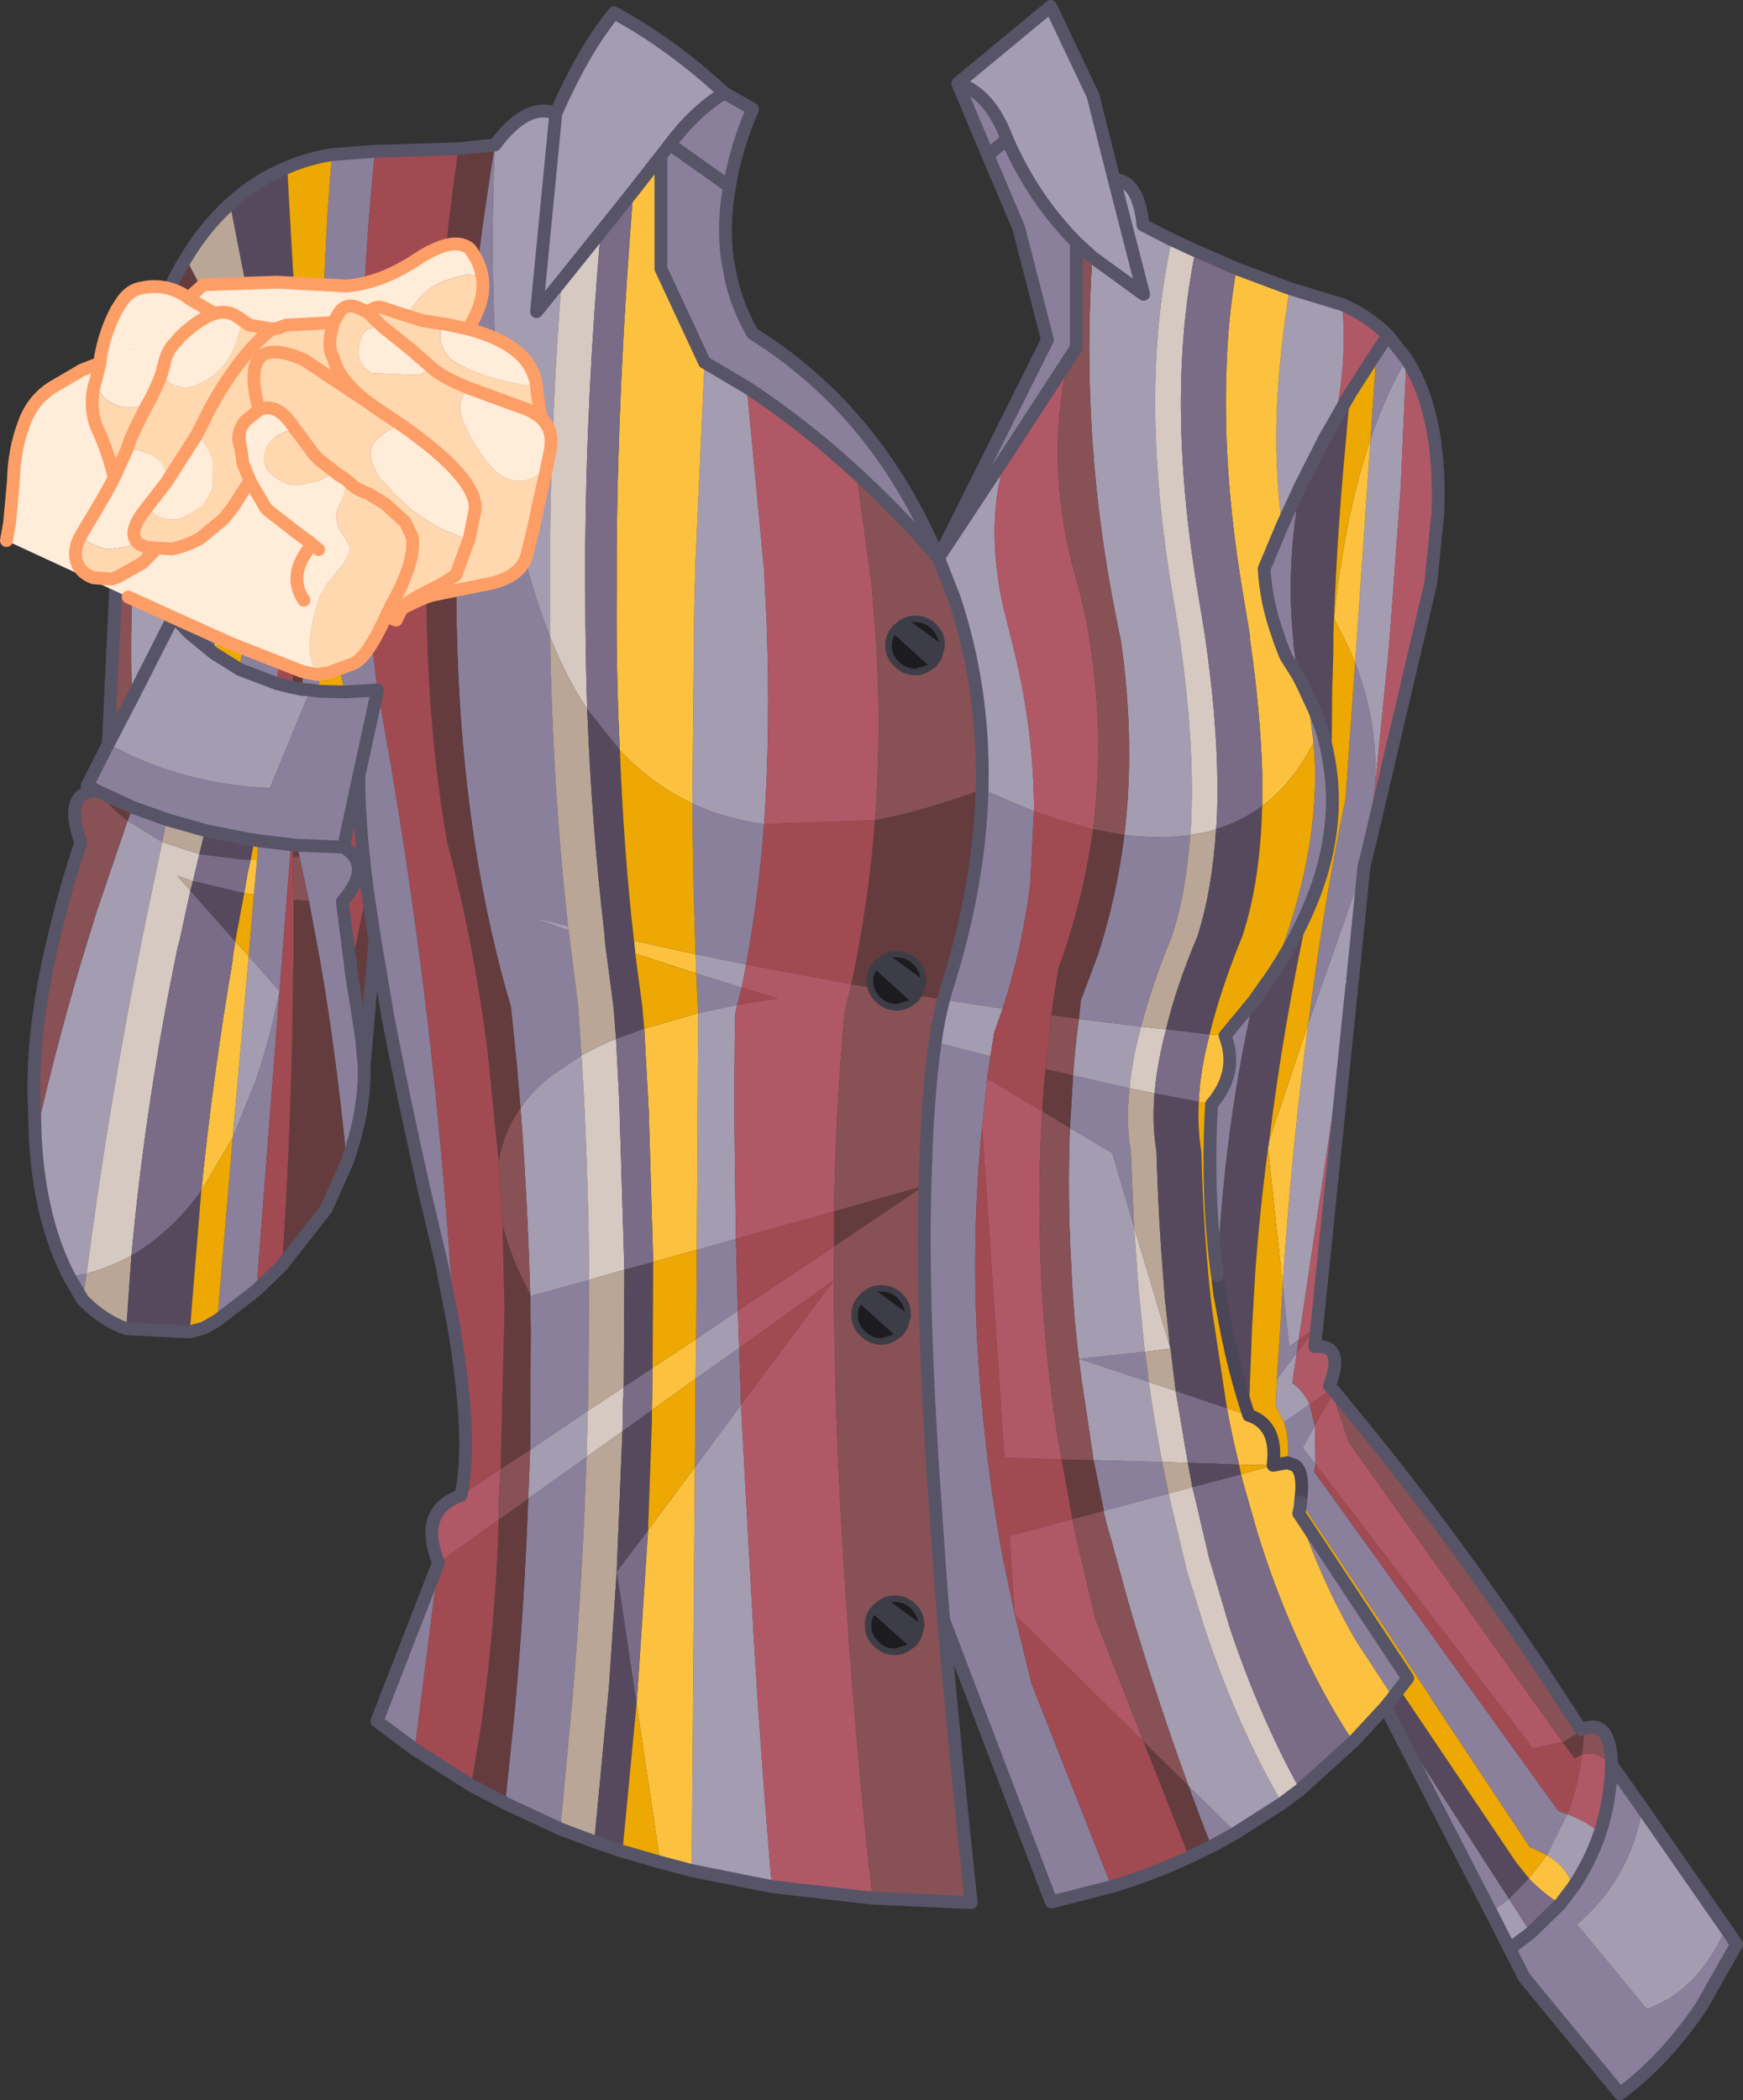 <?xml version="1.0" encoding="UTF-8" standalone="no"?>
<svg xmlns:xlink="http://www.w3.org/1999/xlink" height="163.75px" width="135.95px" xmlns="http://www.w3.org/2000/svg">
  <rect width="100%" height="100%" fill="#333333" stroke="none"/>
  <g transform="matrix(1.0, 0.0, 0.0, 1.0, 0.5, 0.5)">
    <path d="M56.0 6.75 L58.2 8.0 Q56.85 11.15 56.4 14.05 55.85 17.05 56.25 19.8 L56.55 21.35 Q57.05 23.5 58.2 25.5 62.2 28.0 65.4 31.45 69.85 36.25 72.7 43.0 L81.2 26.0 78.95 17.25 76.55 11.6 74.2 6.0 Q76.7 6.75 78.05 10.35 80.05 14.95 83.45 18.4 L83.45 26.6 82.8 27.6 78.05 34.9 72.7 43.0 Q69.55 39.4 66.3 36.4 62.1 32.55 57.75 29.7 L54.45 27.75 51.05 20.45 51.05 11.65 51.75 10.75 Q53.7 8.15 56.0 6.75 M107.75 25.65 L109.2 27.5 Q107.6 30.2 106.4 33.75 L106.85 27.0 107.75 25.65 M106.05 66.45 L105.9 66.95 101.55 79.3 Q102.75 69.95 104.45 61.75 L105.2 51.15 105.3 51.45 Q107.0 55.95 106.75 60.8 L106.45 63.2 106.05 66.45 M125.2 137.1 L127.6 140.5 Q126.65 146.0 122.5 149.55 L127.95 156.15 Q130.45 155.25 132.2 153.05 133.3 151.7 134.1 149.85 L134.95 151.1 132.2 155.95 Q129.4 160.1 125.85 162.75 L118.4 153.7 117.25 151.45 118.9 150.2 121.2 147.95 122.15 146.7 Q123.5 144.75 124.3 142.4 125.1 139.95 125.2 137.1 M115.8 148.6 L107.55 132.6 117.2 147.55 115.8 148.6 M95.9 142.4 L94.75 143.05 94.0 143.45 93.45 142.1 92.2 138.75 95.9 142.4 M86.2 146.6 L81.5 147.8 73.1 125.8 72.85 122.65 72.25 114.0 Q71.5 102.35 71.6 93.9 L71.65 91.95 71.65 91.9 71.75 88.85 Q71.95 84.15 72.45 80.75 L75.7 81.6 76.75 81.85 76.5 83.55 76.5 83.6 76.1 87.35 Q75.7 91.3 75.6 95.35 75.4 103.3 76.35 111.6 76.85 116.3 77.75 121.1 L78.65 125.4 79.95 130.75 86.2 146.6 M43.2 142.1 L38.9 140.1 39.6 133.4 Q40.4 124.75 40.7 116.35 L45.25 113.1 Q44.95 122.35 44.15 131.95 L43.2 142.1 M31.85 135.9 L28.9 133.7 33.7 121.35 31.85 135.9 M34.9 102.95 L33.95 98.05 32.6 92.35 Q30.9 84.8 29.75 78.75 L28.75 72.85 28.15 68.9 Q27.45 63.45 27.5 59.95 L28.95 53.3 26.4 53.45 28.95 53.3 27.5 59.95 26.3 65.55 22.65 65.4 26.3 65.55 Q28.65 67.0 26.2 69.8 L26.85 74.85 26.85 75.05 26.9 75.35 27.3 77.85 27.7 80.45 27.9 82.6 Q28.0 86.15 26.55 90.15 25.9 83.45 24.9 77.0 L24.5 74.6 23.6 69.75 22.85 66.25 22.65 65.4 22.35 65.4 22.2 65.35 19.65 65.05 22.2 65.35 21.3 76.8 19.5 100.1 16.45 102.45 17.65 88.2 19.5 83.6 Q20.55 80.5 21.3 76.8 L18.9 74.05 19.3 69.25 19.55 66.55 19.65 65.05 19.35 65.0 18.7 64.9 15.5 64.25 12.5 63.4 12.15 65.15 9.45 63.5 9.85 62.45 7.05 61.15 6.3 60.75 7.95 57.5 Q13.65 60.65 20.55 60.95 L23.7 53.3 23.05 53.25 23.6 42.8 24.8 46.9 24.35 53.4 23.7 53.3 24.35 53.4 26.4 53.45 26.1 52.15 25.15 41.6 25.0 39.15 Q24.2 24.95 25.4 11.55 L28.75 11.3 Q27.25 26.0 27.85 39.55 L27.95 42.1 Q28.25 47.8 28.95 53.3 31.4 66.5 32.95 79.9 34.0 89.2 34.65 98.6 L34.9 102.95 M5.95 100.85 L4.9 99.05 6.25 98.8 5.95 100.85 M38.1 10.8 Q37.35 29.2 40.0 41.25 41.0 45.6 42.4 49.15 42.6 60.9 43.8 71.7 L40.95 71.0 43.85 72.05 44.6 78.0 44.85 81.8 42.55 83.35 Q41.05 84.5 40.1 85.9 L39.8 82.4 39.35 78.0 Q34.9 62.95 35.1 43.45 L35.15 40.55 Q35.5 26.75 38.1 10.8 M56.4 14.05 L51.75 10.75 56.4 14.05 M76.55 11.6 L78.05 10.35 76.55 11.6 M15.3 22.15 L16.25 23.95 16.9 25.3 16.9 25.4 16.75 25.85 Q16.05 28.5 15.5 31.2 L13.95 28.7 13.05 27.5 Q14.0 24.65 15.3 22.15 M20.4 33.35 L21.55 36.5 21.65 36.75 22.35 38.75 22.4 38.95 21.1 52.8 18.2 51.7 20.4 33.35 M12.5 63.4 L9.85 62.45 12.5 63.4 M53.5 62.15 Q56.05 63.35 59.1 63.75 58.65 69.55 57.7 74.7 L57.2 74.6 53.75 73.9 Q53.55 68.1 53.5 62.15 M57.35 76.5 L57.0 77.85 53.95 78.5 53.8 75.4 57.35 76.5 M53.85 96.95 L56.9 96.1 57.05 101.7 53.8 103.9 53.85 96.95 M57.15 104.6 L57.3 109.05 53.7 113.9 53.75 107.0 57.15 104.6 M40.85 100.4 L40.9 100.55 45.45 99.3 45.4 106.55 45.35 109.5 40.85 112.55 40.9 103.2 40.85 100.4 M100.95 37.35 Q99.8 43.45 100.35 49.1 L100.4 49.85 100.75 52.2 99.8 50.7 99.4 49.7 99.2 49.1 Q98.25 46.5 98.1 43.85 L99.5 40.5 100.95 37.35 M101.2 53.1 L102.1 55.05 102.55 56.25 Q103.15 58.2 103.35 60.25 103.8 65.1 101.6 70.25 100.5 72.85 98.7 75.55 102.7 65.6 101.95 57.4 L101.7 55.45 101.2 53.1 M95.05 80.25 L97.25 77.6 Q94.95 87.6 94.45 98.95 93.6 92.6 94.0 85.6 96.15 83.1 95.05 80.25 M92.35 64.6 L92.2 66.05 Q91.85 69.65 90.9 72.5 89.35 76.3 88.5 79.55 L83.65 78.95 83.8 77.5 85.15 73.9 Q86.6 69.4 87.2 64.6 89.95 64.95 92.35 64.6 M80.15 62.75 L79.85 68.5 Q79.25 73.35 77.7 78.15 L75.75 77.85 73.1 77.45 73.2 77.0 Q75.9 68.7 76.1 61.05 L80.15 62.75 M83.2 83.35 L84.5 83.65 87.6 84.35 Q87.3 87.05 87.7 89.25 L87.95 95.15 86.25 89.4 82.95 87.45 83.2 83.35 M120.15 144.15 L118.8 143.5 111.1 131.9 111.1 131.85 100.95 116.6 100.95 116.55 Q101.25 114.3 100.5 113.75 L99.9 113.55 Q100.1 111.7 99.65 110.4 L101.65 109.0 102.05 110.65 101.1 112.4 102.1 113.65 102.0 114.25 121.05 140.7 121.75 140.95 120.15 144.15 M100.8 117.5 L109.3 130.35 108.65 131.2 108.15 131.85 105.3 127.5 Q102.5 122.7 100.8 117.5 M99.1 107.0 L99.3 103.9 99.55 99.7 100.05 104.5 100.8 103.95 100.65 105.0 99.1 107.0 M88.8 104.9 L88.95 105.9 89.1 107.25 83.65 105.45 88.8 104.9 M90.15 113.5 L90.65 115.95 85.6 117.3 84.8 113.35 90.15 113.5" fill="#8a809b" fill-rule="evenodd" stroke="none"/>
    <path d="M38.1 10.8 Q40.6 7.45 42.85 8.35 45.05 3.35 47.4 0.5 51.9 2.95 56.0 6.75 53.7 8.15 51.75 10.75 L51.05 11.65 48.9 14.4 46.35 17.6 43.3 21.4 Q42.5 31.8 42.4 41.6 L42.4 44.85 42.4 49.15 Q41.0 45.6 40.0 41.25 37.35 29.2 38.1 10.8 M74.2 6.0 L81.45 0.0 84.75 6.95 86.4 13.5 Q88.3 13.55 88.65 17.05 L90.9 18.2 Q88.3 29.9 90.9 45.5 L91.4 48.55 Q92.8 57.8 92.35 64.6 89.95 64.95 87.2 64.6 88.05 57.4 86.95 49.6 L86.6 47.85 Q83.75 33.85 84.7 19.55 L83.45 18.4 Q80.05 14.95 78.05 10.35 76.7 6.75 74.2 6.0 M100.1 22.0 L104.2 23.25 Q104.6 28.0 103.55 32.4 L102.8 33.7 100.95 37.35 99.5 40.5 Q98.9 36.05 99.1 31.3 99.3 26.8 100.1 22.0 M105.9 66.95 L105.0 75.9 104.95 76.3 100.8 103.95 100.05 104.5 99.55 99.7 99.7 97.4 Q100.4 87.85 101.55 79.3 L105.9 66.95 M127.6 140.5 L134.1 149.85 Q133.3 151.7 132.2 153.05 130.45 155.25 127.95 156.15 L122.5 149.55 Q126.65 146.0 127.6 140.5 M117.25 151.45 L115.8 148.6 117.2 147.55 118.9 150.2 117.25 151.45 M99.5 140.1 L95.9 142.4 92.2 138.75 Q89.6 131.6 87.5 124.4 L86.2 119.65 85.85 118.45 85.6 117.45 85.6 117.3 90.65 115.95 90.85 116.85 92.05 121.9 93.35 126.1 Q95.85 133.8 99.5 140.1 M59.7 146.6 L53.45 145.35 53.7 113.9 57.3 109.05 57.65 115.6 58.3 127.35 Q58.85 136.45 59.7 146.6 M4.9 99.05 Q2.6 94.65 2.25 88.2 4.1 80.05 6.4 72.65 L7.05 70.55 9.45 63.5 12.15 65.15 10.75 71.85 10.5 73.1 Q8.0 85.5 6.25 98.8 L4.9 99.05 M42.85 8.35 L41.35 23.8 43.3 21.4 41.35 23.8 42.85 8.35 M53.5 62.15 L53.65 46.95 53.75 43.2 54.45 27.75 57.75 29.7 59.1 43.95 59.3 48.05 Q59.6 56.45 59.1 63.75 56.05 63.35 53.5 62.15 M40.1 85.9 Q41.05 84.5 42.55 83.35 L44.85 81.8 45.0 84.25 Q45.4 91.65 45.45 99.3 L40.9 100.55 40.85 100.4 Q40.65 93.05 40.1 85.9 M43.85 72.05 L40.95 71.0 43.8 71.7 43.85 72.05 M72.7 43.0 L78.05 34.9 Q76.3 39.9 77.7 46.6 L78.55 50.0 Q80.15 56.45 80.15 62.75 L76.1 61.05 Q76.3 53.2 73.9 46.05 L72.7 43.0 M13.05 27.5 L13.95 28.7 15.5 31.2 Q14.8 34.35 14.35 37.6 L14.1 39.5 Q13.6 43.6 13.4 47.95 L14.25 48.85 16.2 50.45 18.2 51.7 21.1 52.8 22.3 53.1 23.05 53.25 23.7 53.3 20.55 60.95 Q13.65 60.65 7.95 57.5 L9.8 53.95 Q9.5 45.75 10.45 38.85 L10.7 37.1 Q11.25 33.65 12.15 30.55 L13.05 27.5 M13.4 47.95 L13.05 47.55 9.8 53.95 13.05 47.55 13.4 47.95 M18.9 74.05 L21.3 76.8 Q20.55 80.5 19.5 83.6 L17.65 88.2 18.9 74.05 M72.45 80.75 Q72.7 78.9 73.1 77.45 L75.75 77.85 77.7 78.15 77.05 80.0 76.75 81.85 75.7 81.6 72.45 80.75 M57.0 77.85 L56.85 78.5 Q56.75 83.2 56.8 88.55 L56.9 96.1 53.85 96.95 53.95 79.25 53.95 78.5 57.0 77.85 M53.75 73.9 L57.2 74.6 57.7 74.7 57.35 76.5 53.8 75.4 53.75 73.9 M53.8 103.9 L57.05 101.7 57.15 104.6 53.75 107.0 53.8 103.9 M40.85 112.55 L45.35 109.5 45.25 113.1 40.7 116.35 40.85 112.55 M109.2 27.5 L108.75 37.6 107.95 48.45 107.9 49.1 107.75 50.85 106.75 60.8 Q107.0 55.95 105.3 51.45 L105.2 51.15 106.4 33.75 Q107.6 30.2 109.2 27.5 M86.4 13.5 L88.7 22.45 84.7 19.55 88.7 22.45 86.4 13.5 M83.65 78.95 L88.5 79.55 Q87.8 82.1 87.6 84.35 L84.5 83.65 83.2 83.35 Q83.35 81.15 83.65 78.95 M84.8 113.35 L83.85 107.0 83.65 105.45 Q83.2 101.7 83.05 98.05 82.75 92.7 82.95 87.45 L86.25 89.4 87.95 95.15 88.3 99.95 88.7 104.05 88.8 104.9 83.65 105.45 89.1 107.25 Q89.55 110.45 90.15 113.5 L84.8 113.35 M124.3 142.4 Q123.5 144.75 122.15 146.7 121.9 145.2 120.15 144.15 L121.75 140.95 Q123.15 141.45 124.3 142.4 M102.1 113.65 L101.1 112.4 102.05 110.65 102.1 113.2 102.1 113.65 M101.65 109.0 L99.65 110.4 99.0 109.15 99.1 107.0 100.65 105.0 100.3 107.35 Q101.15 107.9 101.65 109.0" fill="#a49cb1" fill-rule="evenodd" stroke="none"/>
    <path d="M95.95 20.45 L100.1 22.0 Q99.3 26.8 99.1 31.3 98.9 36.05 99.5 40.5 L98.1 43.85 Q98.25 46.5 99.2 49.1 L99.4 49.7 99.8 50.7 100.75 52.2 101.2 53.1 101.7 55.45 101.95 57.4 Q100.35 60.55 97.95 62.35 L97.95 59.7 Q97.8 54.95 97.0 49.35 L97.0 49.1 96.4 45.5 Q94.9 36.45 95.15 28.7 95.25 24.35 95.95 20.45 M107.55 132.6 L105.05 135.3 Q102.5 131.45 100.55 126.95 98.85 123.15 97.55 118.9 L96.45 115.05 96.3 114.45 98.8 113.75 96.15 113.7 Q95.6 111.5 95.2 109.3 L96.9 109.85 Q98.0 110.2 98.5 111.15 99.0 112.1 98.8 113.75 L99.9 113.55 100.5 113.75 Q101.25 114.3 100.95 116.55 L100.95 116.6 100.9 117.05 100.8 117.5 Q102.5 122.7 105.3 127.5 L108.15 131.85 107.55 132.6 M53.45 145.35 L51.0 144.7 49.15 132.35 49.3 130.25 50.05 118.8 53.7 113.9 53.45 145.35 M48.9 14.4 L51.05 11.65 51.05 20.45 54.45 27.75 53.75 43.2 53.65 46.95 53.5 62.15 Q50.35 60.65 47.85 58.0 47.55 52.15 47.6 45.8 L47.6 42.35 Q47.7 29.35 48.9 14.4 M18.05 36.5 L18.7 38.25 19.5 40.7 16.2 50.45 Q16.55 45.3 17.4 40.15 L17.75 38.1 18.05 36.5 M19.05 66.55 L19.55 66.55 19.3 69.25 18.9 69.2 18.55 69.15 18.8 67.65 19.05 66.55 M15.2 92.35 Q16.1 83.45 17.65 74.35 L17.7 73.85 17.85 72.9 18.9 74.05 17.65 88.2 15.2 92.35 M48.95 72.85 L53.75 73.9 53.8 75.4 49.05 73.85 48.95 72.85 M53.95 78.5 L53.95 79.25 53.85 96.95 50.45 97.9 50.1 86.1 49.75 79.7 53.95 78.5 M50.35 109.45 L50.4 106.15 53.8 103.9 53.75 107.0 50.35 109.45 M103.55 47.7 Q104.4 39.6 106.4 33.75 L105.2 51.15 104.9 50.45 103.55 47.7 M93.85 80.15 L95.05 80.25 Q96.15 83.1 94.0 85.6 L93.0 85.4 Q93.1 83.0 93.85 80.15 M98.5 88.4 L101.55 79.3 Q100.4 87.85 99.7 97.4 L99.55 99.7 98.4 89.05 98.5 88.4 M122.15 146.7 L121.2 147.95 Q119.75 147.05 118.75 145.95 L120.15 144.15 Q121.9 145.2 122.15 146.7" fill="#fcc23f" fill-rule="evenodd" stroke="none"/>
    <path d="M103.2 107.55 L103.4 107.8 103.55 107.95 103.45 108.2 103.3 107.85 103.2 107.55 M122.8 134.35 L123.1 134.25 123.15 134.25 123.1 134.25 122.9 136.3 122.3 136.6 121.4 135.35 122.85 134.45 122.8 134.35 M94.0 143.45 L92.25 144.3 88.7 135.3 92.2 138.75 93.45 142.1 94.0 143.45 M38.9 140.1 L36.25 138.7 37.0 134.25 Q38.15 126.2 38.4 118.0 L40.7 116.35 Q40.4 124.75 39.6 133.4 L38.9 140.1 M28.75 72.85 L27.9 82.6 27.7 80.45 27.3 77.85 26.9 75.35 26.85 75.05 28.15 68.9 28.75 72.85 M26.55 90.15 L24.95 93.75 21.5 98.15 Q22.25 87.15 22.35 76.05 L22.4 74.35 22.4 69.65 23.6 69.75 24.5 74.6 24.9 77.0 Q25.9 83.45 26.55 90.15 M11.4 25.45 Q12.45 22.15 14.0 19.65 L15.3 22.15 Q14.0 24.65 13.05 27.5 L11.4 25.45 M35.25 11.1 L38.1 10.8 Q35.5 26.75 35.15 40.55 L35.1 43.45 Q34.9 62.95 39.35 78.0 L39.8 82.4 40.1 85.9 Q38.75 87.8 38.4 90.1 L37.55 81.6 Q36.45 72.95 34.4 65.25 32.65 55.45 32.75 43.0 L32.8 40.25 Q33.05 27.05 35.25 11.1 M22.3 53.1 L23.0 40.85 23.15 41.2 23.6 42.75 23.6 42.8 23.05 53.25 22.3 53.1 M9.45 63.5 Q8.15 62.5 7.05 61.15 L9.85 62.45 9.45 63.5 M22.35 65.4 L22.65 65.4 22.85 66.25 22.35 66.35 22.35 65.4 M65.9 76.25 Q67.25 69.95 67.75 63.45 71.65 62.7 76.1 61.05 75.9 68.7 73.2 77.0 L73.1 77.45 65.9 76.25 M38.7 94.95 Q39.3 97.5 40.85 100.4 L40.9 103.2 40.85 112.55 38.55 114.05 38.85 101.7 38.7 94.95 M64.55 93.95 L71.6 91.95 71.65 91.95 71.6 91.95 64.55 96.7 64.55 93.95 M64.55 99.3 L64.55 99.25 64.55 99.3 M80.8 86.15 Q80.85 84.5 81.05 82.85 L83.2 83.35 82.95 87.45 80.8 86.15 M81.5 78.65 L81.6 77.85 82.05 75.0 Q84.0 69.65 84.75 64.15 L87.2 64.6 Q86.6 69.4 85.15 73.9 L83.8 77.5 83.65 78.95 81.5 78.65 M83.15 117.95 L82.3 113.3 84.8 113.35 85.6 117.3 83.15 117.95" fill="#643c3d" fill-rule="evenodd" stroke="none"/>
    <path d="M90.9 18.2 L92.75 19.05 Q90.4 30.45 92.9 45.5 L93.45 48.85 Q94.7 57.25 94.4 63.65 L94.35 64.15 93.75 64.35 92.35 64.6 Q92.8 57.8 91.4 48.55 L90.9 45.5 Q88.3 29.9 90.9 18.2 M100.9 139.05 L99.5 140.1 Q95.85 133.8 93.35 126.1 L92.05 121.9 90.85 116.85 90.65 115.95 92.5 115.45 92.7 116.25 93.8 120.95 95.4 126.35 Q97.7 133.25 100.9 139.05 M42.4 49.15 L42.4 44.85 42.4 41.6 Q42.5 31.8 43.3 21.4 L46.35 17.6 Q45.25 30.25 45.15 42.0 L45.15 45.35 Q45.15 50.15 45.3 54.8 43.65 52.3 42.4 49.15 M15.5 31.2 L16.8 33.65 15.9 37.85 15.55 39.8 Q14.75 44.2 14.25 48.85 L13.4 47.95 Q13.6 43.6 14.1 39.5 L14.35 37.6 Q14.8 34.35 15.5 31.2 M12.15 65.15 L15.05 66.1 14.55 68.2 13.35 67.8 14.35 68.95 13.5 72.85 13.35 73.4 Q10.85 85.45 9.75 97.4 8.1 98.3 6.25 98.8 8.0 85.5 10.5 73.1 L10.75 71.85 12.15 65.15 M45.45 99.3 Q45.4 91.65 45.0 84.25 L44.85 81.8 Q46.05 81.1 47.55 80.5 L47.8 85.3 48.2 98.5 45.45 99.3 M48.15 107.65 L48.1 108.55 48.05 111.1 45.25 113.1 45.35 109.5 48.15 107.65 M88.5 79.55 L90.45 79.75 Q89.75 82.45 89.55 84.75 L87.6 84.35 Q87.8 82.1 88.5 79.55 M87.95 95.15 L90.75 104.5 90.8 104.65 88.8 104.9 88.7 104.05 88.3 99.95 87.95 95.15 M89.1 107.25 L91.2 107.95 92.15 113.55 90.15 113.5 Q89.55 110.45 89.1 107.25" fill="#d5c9c1" fill-rule="evenodd" stroke="none"/>
    <path d="M92.25 144.3 Q89.35 145.65 86.2 146.6 L79.95 130.75 78.65 125.4 77.75 121.1 Q76.85 116.3 76.35 111.6 75.4 103.3 75.6 95.35 75.7 91.3 76.1 87.35 L77.85 113.15 82.3 113.3 83.15 117.95 78.25 119.25 78.65 125.4 88.7 135.3 92.25 144.3 M36.25 138.7 L31.85 135.9 33.7 121.35 38.4 118.0 Q38.15 126.2 37.0 134.25 L36.25 138.7 M35.45 116.1 Q36.4 111.85 34.9 102.95 L34.65 98.6 Q34.0 89.2 32.95 79.9 31.4 66.5 28.95 53.3 28.25 47.8 27.95 42.1 L27.85 39.55 Q27.25 26.0 28.75 11.3 L35.25 11.1 Q33.05 27.05 32.8 40.25 L32.75 43.0 Q32.65 55.45 34.4 65.25 36.45 72.95 37.55 81.6 L38.4 90.1 38.7 94.95 38.85 101.7 38.55 114.05 35.45 116.1 M21.5 98.15 L19.5 100.1 21.3 76.8 22.2 65.35 22.35 65.4 22.35 66.35 22.4 69.65 22.4 74.35 22.35 76.05 Q22.25 87.15 21.5 98.15 M59.1 63.75 L67.75 63.45 Q67.25 69.95 65.9 76.25 L57.7 74.7 Q58.65 69.55 59.1 63.75 M27.5 59.95 Q27.45 63.45 28.15 68.9 L26.85 75.05 26.85 74.85 26.2 69.8 Q28.65 67.0 26.3 65.55 L27.5 59.95 M22.4 38.95 L23.0 40.85 22.3 53.1 21.1 52.8 22.4 38.95 M57.35 76.5 L60.2 77.35 57.0 77.85 57.35 76.5 M56.9 96.1 L64.55 93.95 64.55 96.7 57.05 101.7 56.9 96.1 M57.15 104.6 L64.55 99.3 57.3 109.05 57.15 104.6 M80.15 62.75 L82.05 63.4 84.75 64.15 Q84.0 69.65 82.05 75.0 L81.6 77.85 81.5 78.65 81.05 82.85 Q80.85 84.5 80.8 86.15 L76.5 83.6 76.5 83.55 76.75 81.85 77.05 80.0 77.7 78.15 Q79.25 73.35 79.85 68.5 L80.15 62.75 M121.4 135.35 L122.3 136.6 122.9 136.3 Q122.6 138.8 121.75 140.95 L121.05 140.7 102.0 114.25 102.1 113.65 119.05 135.8 121.4 135.35 M102.05 110.65 L101.65 109.0 103.3 107.85 103.45 108.2 102.05 110.65 M100.8 103.95 L102.2 102.95 100.65 105.0 100.8 103.95" fill="#a24a52" fill-rule="evenodd" stroke="none"/>
    <path d="M92.75 19.05 L95.95 20.45 Q95.25 24.35 95.15 28.7 94.9 36.45 96.4 45.5 L97.0 49.1 97.0 49.35 Q97.8 54.95 97.95 59.7 L97.95 62.35 Q96.3 63.55 94.35 64.15 L94.4 63.65 Q94.7 57.25 93.45 48.85 L92.9 45.5 Q90.4 30.45 92.75 19.05 M105.05 135.3 L100.9 139.05 Q97.7 133.25 95.4 126.35 L93.8 120.95 92.7 116.25 92.5 115.45 96.3 114.45 96.45 115.05 97.55 118.9 Q98.85 123.15 100.55 126.95 102.5 131.45 105.05 135.3 M48.9 14.4 Q47.7 29.35 47.6 42.35 L47.6 45.8 Q47.55 52.15 47.85 58.0 L45.3 54.8 Q45.15 50.15 45.15 45.35 L45.15 42.0 Q45.25 30.25 46.35 17.6 L48.9 14.4 M14.25 48.85 Q14.75 44.2 15.55 39.8 L15.9 37.85 16.8 33.65 18.05 36.5 17.75 38.1 17.4 40.15 Q16.55 45.3 16.2 50.45 L14.25 48.85 M9.75 97.4 Q10.85 85.45 13.35 73.4 L13.5 72.85 14.35 68.95 17.85 72.9 17.7 73.85 17.65 74.35 Q16.1 83.45 15.2 92.35 12.8 95.65 9.75 97.4 M14.55 68.2 L15.05 66.1 18.75 66.55 19.05 66.55 18.8 67.65 18.55 69.15 14.55 68.2 M47.55 80.5 L49.75 79.7 50.1 86.1 50.45 97.9 48.2 98.5 47.8 85.3 47.55 80.5 M48.05 111.1 L48.1 108.55 48.15 107.65 50.4 106.15 50.35 109.45 48.05 111.1 M47.6 122.05 L50.05 118.8 49.3 130.25 49.15 132.35 47.6 122.05 M90.45 79.75 L93.85 80.15 Q93.1 83.0 93.0 85.4 L89.55 84.75 Q89.75 82.45 90.45 79.75 M121.2 147.95 L118.9 150.2 117.2 147.55 118.75 145.95 Q119.75 147.05 121.2 147.95 M91.2 107.95 L95.2 109.3 Q95.6 111.5 96.15 113.7 L92.15 113.55 91.2 107.95" fill="#7a6b87" fill-rule="evenodd" stroke="none"/>
    <path d="M104.2 23.25 Q106.25 24.15 107.75 25.65 L106.85 27.0 104.8 30.2 103.55 32.4 Q104.6 28.0 104.2 23.25 M109.2 27.5 Q111.95 31.8 111.65 39.5 L111.1 44.95 106.05 66.45 106.45 63.2 106.75 60.8 107.75 50.85 107.9 49.1 107.95 48.45 108.75 37.6 109.2 27.5 M104.95 76.3 L102.05 104.5 Q103.45 104.35 103.6 105.5 103.7 106.2 103.2 107.55 L103.3 107.85 101.65 109.0 Q101.15 107.9 100.3 107.35 L100.65 105.0 102.2 102.95 100.8 103.95 104.95 76.3 M67.55 147.5 L59.7 146.6 Q58.85 136.45 58.3 127.35 L57.65 115.6 57.3 109.05 64.55 99.3 57.15 104.6 57.05 101.7 64.55 96.7 64.55 99.3 Q64.55 109.5 65.3 121.25 L65.55 125.05 Q66.25 135.65 67.55 147.5 M33.7 121.35 Q32.1 117.3 35.45 116.1 L38.55 114.05 38.4 116.5 38.4 118.0 33.7 121.35 M57.75 29.7 Q62.1 32.55 66.3 36.4 L67.5 45.15 67.85 49.65 Q68.25 56.65 67.75 63.45 L59.1 63.75 Q59.6 56.45 59.3 48.05 L59.1 43.95 57.75 29.7 M78.05 34.9 L82.8 27.6 Q80.9 36.05 83.55 45.0 L84.15 47.5 Q85.8 55.95 84.75 64.15 L82.05 63.4 80.15 62.75 Q80.15 56.45 78.55 50.0 L77.7 46.6 Q76.3 39.9 78.05 34.9 M57.7 74.7 L65.9 76.25 65.35 78.5 65.35 78.85 Q64.8 84.7 64.6 91.35 L64.55 93.95 56.9 96.1 56.8 88.55 Q56.75 83.2 56.85 78.5 L57.0 77.85 60.2 77.35 57.35 76.5 57.7 74.7 M76.5 83.6 L80.8 86.15 Q80.45 91.6 80.65 97.15 80.8 102.7 81.55 108.4 81.85 110.85 82.3 113.3 L77.85 113.15 76.1 87.35 76.5 83.6 M78.65 125.4 L78.25 119.25 83.15 117.95 83.4 119.25 84.95 125.75 88.7 135.3 78.65 125.4 M122.9 136.3 Q124.05 135.95 125.2 137.1 125.1 139.95 124.3 142.4 123.15 141.45 121.75 140.95 122.6 138.8 122.9 136.3 M121.4 135.35 L119.05 135.8 102.1 113.65 102.1 113.2 102.05 110.65 103.45 108.2 104.7 111.95 121.4 135.35" fill="#b15866" fill-rule="evenodd" stroke="none"/>
    <path d="M45.85 143.1 L43.2 142.1 44.15 131.95 Q44.95 122.35 45.25 113.1 L48.05 111.1 47.6 122.05 47.0 131.0 45.85 143.1 M9.35 103.1 Q7.55 102.45 6.05 100.95 L5.95 100.85 6.25 98.8 Q8.1 98.3 9.75 97.4 L9.35 103.1 M14.0 19.65 Q15.5 17.15 17.45 15.4 L21.55 36.5 20.4 33.35 19.35 30.65 19.15 30.2 18.8 29.35 18.25 28.15 18.2 28.2 16.8 33.65 15.5 31.2 Q16.05 28.5 16.75 25.85 L16.9 25.4 16.9 25.3 16.25 23.95 15.3 22.15 14.0 19.65 M44.85 81.8 L44.6 78.0 43.85 72.05 43.8 71.7 Q42.6 60.9 42.4 49.15 43.65 52.3 45.3 54.8 45.65 63.85 46.65 72.35 L46.7 73.05 47.35 78.0 47.55 80.5 Q46.05 81.1 44.85 81.8 M15.05 66.1 L12.15 65.15 12.5 63.4 15.5 64.25 15.05 66.1 M14.35 68.95 L13.35 67.8 14.55 68.2 14.35 68.95 M45.45 99.3 L48.2 98.5 48.15 107.65 45.35 109.5 45.4 106.55 45.45 99.3 M92.35 64.6 L93.75 64.35 94.35 64.15 Q94.05 68.9 92.9 72.5 91.25 76.4 90.45 79.75 L88.5 79.55 Q89.35 76.3 90.9 72.5 91.85 69.65 92.2 66.05 L92.35 64.6 M87.6 84.35 L89.55 84.75 Q89.35 87.2 89.7 89.25 89.85 94.45 90.25 99.3 L90.35 100.7 90.6 102.95 90.75 104.5 87.95 95.15 87.7 89.25 Q87.3 87.05 87.6 84.35 M88.8 104.9 L90.8 104.65 91.2 107.95 89.1 107.25 88.95 105.9 88.8 104.9 M92.5 115.45 L90.65 115.95 90.15 113.5 92.15 113.55 92.5 115.45" fill="#b9a697" fill-rule="evenodd" stroke="none"/>
    <path d="M48.05 143.85 L45.85 143.1 47.0 131.0 47.6 122.05 48.05 111.1 50.35 109.45 50.35 110.25 50.05 118.8 47.6 122.05 49.15 132.35 48.05 143.85 M14.3 103.35 L9.35 103.1 9.75 97.4 Q12.8 95.65 15.2 92.35 L14.3 103.35 M17.45 15.4 Q19.45 13.55 21.9 12.55 L23.6 42.75 23.15 41.2 23.0 40.85 22.4 38.95 22.35 38.75 21.65 36.75 21.55 36.5 17.45 15.4 M16.8 33.65 L18.2 28.2 18.25 28.15 18.8 29.35 19.15 30.2 19.35 30.65 18.05 36.5 16.8 33.65 M15.05 66.1 L15.5 64.25 18.7 64.9 19.35 65.0 19.05 66.55 18.75 66.55 15.05 66.1 M14.35 68.95 L14.55 68.2 18.55 69.15 17.85 72.9 14.35 68.95 M47.85 58.0 Q48.15 65.85 48.95 72.85 L49.05 73.85 49.6 78.0 49.75 79.7 47.55 80.5 47.35 78.0 46.7 73.05 46.65 72.35 Q45.65 63.85 45.3 54.8 L47.85 58.0 M50.4 106.15 L48.15 107.65 48.2 98.5 50.45 97.9 50.4 106.15 M104.8 30.2 L104.4 34.7 Q103.8 41.2 103.55 47.7 L103.5 49.1 103.5 50.25 103.4 53.55 103.35 60.25 Q103.15 58.2 102.55 56.25 L102.1 55.05 101.2 53.1 100.75 52.2 100.4 49.85 100.35 49.1 Q99.8 43.45 100.95 37.35 L102.8 33.7 103.55 32.4 104.8 30.2 M94.35 64.15 Q96.3 63.55 97.95 62.35 97.8 68.25 96.4 72.5 94.7 76.65 93.85 80.15 L90.45 79.75 Q91.25 76.4 92.9 72.5 94.05 68.9 94.35 64.15 M97.25 77.6 L98.7 75.55 Q100.5 72.85 101.6 70.25 99.6 79.45 98.5 88.4 L98.4 89.05 Q97.75 93.95 97.4 98.8 L97.15 103.15 96.9 109.85 Q95.7 106.2 95.0 102.35 L94.65 100.45 94.5 99.3 94.45 98.95 Q94.95 87.6 97.25 77.6 M90.75 104.5 L90.6 102.95 90.35 100.7 90.25 99.3 Q89.85 94.45 89.7 89.25 89.35 87.2 89.55 84.75 L93.0 85.4 Q92.9 87.5 93.2 89.25 93.35 95.35 93.95 100.9 L94.1 102.05 95.2 109.3 91.2 107.95 90.8 104.65 90.75 104.5 M108.65 131.2 L117.75 144.7 118.75 145.95 117.2 147.55 107.55 132.6 108.15 131.85 108.65 131.2 M96.15 113.7 L96.3 114.45 92.5 115.45 92.15 113.55 96.15 113.7" fill="#56495d" fill-rule="evenodd" stroke="none"/>
    <path d="M51.0 144.7 L48.05 143.85 49.15 132.35 51.0 144.7 M16.45 102.45 L15.4 103.05 14.3 103.35 15.2 92.35 17.65 88.2 16.45 102.45 M21.9 12.55 Q23.55 11.85 25.4 11.55 24.2 24.95 25.0 39.15 L25.15 41.6 26.1 52.15 26.4 53.45 24.35 53.4 24.8 46.9 23.6 42.8 23.6 42.75 21.9 12.55 M47.85 58.0 Q50.35 60.65 53.5 62.15 53.55 68.1 53.75 73.9 L48.95 72.85 Q48.15 65.85 47.85 58.0 M19.35 30.65 L20.4 33.35 18.2 51.7 16.2 50.45 19.5 40.7 18.7 38.25 18.05 36.5 19.35 30.65 M19.05 66.55 L19.35 65.0 19.65 65.05 19.55 66.55 19.05 66.55 M17.85 72.9 L18.55 69.15 18.9 69.2 19.3 69.25 18.9 74.05 17.85 72.9 M49.75 79.7 L49.6 78.0 49.05 73.85 53.8 75.4 53.95 78.5 49.75 79.7 M50.45 97.9 L53.85 96.95 53.8 103.9 50.4 106.15 50.45 97.9 M50.05 118.8 L50.35 110.25 50.35 109.45 53.75 107.0 53.7 113.9 50.05 118.8 M103.55 47.7 Q103.8 41.2 104.4 34.7 L104.8 30.2 106.85 27.0 106.4 33.75 Q104.4 39.6 103.55 47.7 L104.9 50.45 105.2 51.15 104.45 61.75 Q102.75 69.95 101.55 79.3 L98.5 88.4 Q99.6 79.45 101.6 70.25 103.8 65.1 103.35 60.25 L103.4 53.55 103.5 50.25 103.5 49.1 103.55 47.7 M97.95 62.35 Q100.35 60.55 101.95 57.4 102.7 65.6 98.7 75.55 L97.25 77.6 95.05 80.25 93.85 80.15 Q94.7 76.65 96.4 72.5 97.8 68.25 97.95 62.35 M93.0 85.4 L94.0 85.6 Q93.6 92.6 94.45 98.95 L94.5 99.3 94.65 100.45 95.0 102.35 Q95.7 106.2 96.9 109.85 L95.2 109.3 94.1 102.05 93.95 100.9 Q93.35 95.35 93.2 89.25 92.9 87.5 93.0 85.4 M98.4 89.05 L99.55 99.7 99.3 103.9 99.1 107.0 99.0 109.15 99.65 110.4 Q100.1 111.7 99.9 113.55 L98.8 113.75 Q99.0 112.1 98.5 111.15 98.0 110.2 96.9 109.85 L97.15 103.15 97.4 98.8 Q97.75 93.95 98.4 89.05 M100.95 116.6 L111.1 131.85 111.1 131.9 118.8 143.5 120.15 144.15 118.75 145.95 117.75 144.7 108.65 131.2 109.3 130.35 100.8 117.5 100.9 117.05 100.95 116.6 M96.15 113.7 L98.8 113.75 96.3 114.45 96.15 113.7" fill="#eea804" fill-rule="evenodd" stroke="none"/>
    <path d="M103.55 107.95 L106.65 111.75 107.85 113.25 Q113.25 120.1 118.35 127.6 L119.4 129.15 122.8 134.35 122.85 134.45 121.4 135.35 104.7 111.95 103.45 108.2 103.55 107.95 M123.15 134.25 Q125.1 133.6 125.2 137.1 124.05 135.95 122.9 136.3 L123.1 134.25 123.15 134.25 M73.1 125.8 L73.2 127.1 Q74.05 136.65 75.25 147.85 L67.55 147.5 Q66.25 135.65 65.55 125.05 L65.3 121.25 Q64.55 109.5 64.55 99.3 L64.55 96.7 71.6 91.95 71.65 91.95 71.6 91.95 64.55 93.95 64.6 91.35 Q64.8 84.7 65.35 78.85 L65.35 78.5 65.9 76.25 73.1 77.45 Q72.7 78.9 72.45 80.75 71.95 84.15 71.75 88.85 L71.65 91.9 71.65 91.95 71.6 93.9 Q71.5 102.35 72.25 114.0 L72.85 122.65 73.1 125.8 M2.25 88.2 L2.15 84.75 Q2.05 79.35 3.75 72.4 4.55 68.95 5.8 65.2 4.4 61.25 7.05 61.15 8.15 62.5 9.45 63.5 L7.05 70.55 6.4 72.65 Q4.1 80.05 2.25 88.2 M7.95 57.5 L8.75 40.55 8.9 38.55 9.05 36.85 9.55 33.15 Q10.25 28.85 11.4 25.45 L13.05 27.5 12.15 30.55 Q11.25 33.65 10.7 37.1 L10.45 38.85 Q9.5 45.75 9.8 53.95 L7.95 57.5 M38.4 90.1 Q38.75 87.8 40.1 85.9 40.65 93.05 40.85 100.4 39.3 97.5 38.7 94.95 L38.4 90.1 M67.75 63.45 Q68.25 56.65 67.85 49.65 L67.5 45.15 66.3 36.4 Q69.55 39.4 72.7 43.0 L73.9 46.05 Q76.3 53.2 76.1 61.05 71.65 62.7 67.75 63.45 M82.8 27.6 L83.45 26.6 83.45 18.4 84.7 19.55 Q83.75 33.85 86.6 47.85 L86.95 49.6 Q88.05 57.4 87.2 64.6 L84.75 64.15 Q85.8 55.95 84.15 47.5 L83.55 45.0 Q80.9 36.05 82.8 27.6 M22.35 66.35 L22.85 66.25 23.6 69.75 22.4 69.65 22.35 66.35 M64.55 99.3 L64.55 99.25 64.55 99.3 M40.85 112.55 L40.7 116.35 38.4 118.0 38.4 116.5 38.55 114.05 40.85 112.55 M81.05 82.85 L81.5 78.65 83.65 78.95 Q83.35 81.15 83.2 83.35 L81.05 82.85 M82.3 113.3 Q81.85 110.85 81.55 108.4 80.8 102.7 80.65 97.15 80.45 91.6 80.8 86.15 L82.95 87.45 Q82.75 92.7 83.05 98.05 83.2 101.7 83.65 105.45 L83.85 107.0 84.8 113.35 82.3 113.3 M85.6 117.3 L85.6 117.45 85.85 118.45 86.2 119.65 87.5 124.4 Q89.6 131.6 92.2 138.75 L88.7 135.3 84.95 125.75 83.4 119.25 83.15 117.95 85.6 117.3" fill="#885155" fill-rule="evenodd" stroke="none"/>
    <path d="M96.9 109.85 Q95.7 106.2 95.0 102.35 L94.65 100.45 94.5 99.3 M99.9 113.55 L100.5 113.75 Q101.25 114.3 100.95 116.55 M96.9 109.85 Q98.0 110.2 98.5 111.15 99.0 112.1 98.8 113.75 L99.9 113.55" fill="none" stroke="#4a4657" stroke-linecap="round" stroke-linejoin="round" stroke-width="1.0"/>
    <path d="M38.1 10.8 Q40.6 7.45 42.85 8.35 45.05 3.35 47.4 0.5 51.9 2.95 56.0 6.75 L58.2 8.0 Q56.85 11.15 56.4 14.05 55.85 17.05 56.25 19.8 L56.55 21.35 Q57.05 23.5 58.2 25.5 62.2 28.0 65.4 31.45 69.85 36.25 72.7 43.0 L81.2 26.0 78.95 17.25 76.55 11.6 74.2 6.0 81.45 0.0 84.75 6.95 86.4 13.5 Q88.3 13.55 88.65 17.05 L90.9 18.2 92.75 19.05 95.95 20.45 100.1 22.0 104.2 23.25 Q106.25 24.15 107.75 25.65 L109.2 27.5 Q111.95 31.8 111.65 39.5 L111.1 44.95 106.05 66.45 105.9 66.95 105.0 75.9 M104.95 76.3 L102.05 104.5 Q103.45 104.35 103.6 105.5 103.7 106.2 103.2 107.55 L103.4 107.8 103.55 107.95 106.65 111.75 107.85 113.25 Q113.25 120.1 118.35 127.6 L119.4 129.15 122.8 134.35 123.1 134.25 123.15 134.25 Q125.1 133.6 125.2 137.1 L127.6 140.5 134.1 149.85 134.95 151.1 132.2 155.95 Q129.4 160.1 125.85 162.75 L118.4 153.7 117.25 151.45 115.8 148.6 107.55 132.6 105.05 135.3 100.9 139.05 99.5 140.1 95.9 142.4 94.75 143.05 94.0 143.45 92.25 144.3 Q89.35 145.65 86.2 146.6 L81.5 147.8 73.1 125.8 73.2 127.1 Q74.05 136.65 75.25 147.85 L67.55 147.5 59.7 146.6 53.45 145.35 51.0 144.7 48.05 143.85 45.85 143.1 43.2 142.1 38.9 140.1 36.25 138.7 31.85 135.9 28.9 133.7 33.7 121.35 Q32.1 117.3 35.45 116.1 36.4 111.85 34.9 102.95 L33.95 98.05 32.6 92.35 Q30.9 84.8 29.75 78.75 L28.75 72.85 27.9 82.6 Q28.0 86.15 26.55 90.15 L24.95 93.75 21.5 98.15 19.5 100.1 16.45 102.45 15.4 103.05 14.3 103.35 9.35 103.1 Q7.55 102.45 6.05 100.95 L5.95 100.85 4.9 99.05 Q2.6 94.65 2.25 88.2 L2.15 84.75 Q2.05 79.35 3.75 72.4 4.55 68.95 5.8 65.2 4.4 61.25 7.05 61.15 L6.3 60.75 7.95 57.5 8.75 40.55 8.9 38.55 9.05 36.85 9.55 33.15 Q10.25 28.85 11.4 25.45 12.45 22.15 14.0 19.65 15.5 17.15 17.45 15.4 19.45 13.55 21.9 12.55 23.55 11.85 25.4 11.55 L28.75 11.3 35.25 11.1 38.1 10.8 M43.3 21.4 L41.35 23.8 42.85 8.35 M56.0 6.75 Q53.7 8.15 51.75 10.75 L56.4 14.05 M51.05 11.65 L48.9 14.4 46.35 17.6 43.3 21.4 M54.45 27.75 L51.05 20.45 51.05 11.65 51.75 10.75 M57.75 29.7 L54.45 27.75 M66.3 36.4 Q62.1 32.55 57.75 29.7 M66.3 36.4 Q69.55 39.4 72.7 43.0 L78.05 34.9 82.8 27.6 83.45 26.6 83.45 18.4 Q80.05 14.95 78.05 10.35 L76.55 11.6 M13.4 47.95 L14.25 48.85 16.2 50.45 18.2 51.7 21.1 52.8 22.3 53.1 23.05 53.25 23.7 53.3 24.35 53.4 26.4 53.45 28.95 53.3 27.5 59.95 Q27.45 63.45 28.15 68.9 L28.75 72.85 M9.8 53.95 L13.05 47.55 13.4 47.95 M9.8 53.95 L7.95 57.5 M15.5 64.25 L12.5 63.4 9.85 62.45 7.05 61.15 M19.35 65.0 L18.7 64.9 15.5 64.25 M22.35 65.4 L22.65 65.4 26.3 65.55 27.5 59.95 M22.2 65.35 L22.35 65.4 M19.65 65.05 L19.35 65.0 M19.65 65.05 L22.2 65.35 M76.1 61.05 Q76.3 53.2 73.9 46.05 L72.7 43.0 M26.9 75.35 L27.3 77.85 27.7 80.45 27.9 82.6 M26.3 65.55 Q28.65 67.0 26.2 69.8 L26.85 74.85 26.85 75.05 M71.65 91.95 L71.65 91.9 71.75 88.85 Q71.95 84.15 72.45 80.75 72.7 78.9 73.1 77.45 L73.2 77.0 Q75.9 68.7 76.1 61.05 M83.45 18.4 L84.7 19.55 88.7 22.45 86.4 13.5 M74.2 6.0 Q76.7 6.75 78.05 10.35 M106.85 27.0 L104.8 30.2 103.55 32.4 102.8 33.7 100.95 37.35 99.5 40.5 98.1 43.85 Q98.25 46.5 99.2 49.1 L99.4 49.7 99.8 50.7 100.75 52.2 101.2 53.1 102.1 55.05 102.55 56.25 Q103.15 58.2 103.35 60.25 103.8 65.1 101.6 70.25 100.5 72.85 98.7 75.55 L97.25 77.6 95.05 80.25 Q96.15 83.1 94.0 85.6 93.6 92.6 94.45 98.95 M71.65 91.95 L71.6 93.9 Q71.5 102.35 72.25 114.0 L72.85 122.65 73.1 125.8 M107.75 25.65 L106.85 27.0 M125.2 137.1 Q125.1 139.95 124.3 142.4 123.5 144.75 122.15 146.7 L121.2 147.95 118.9 150.2 117.25 151.45 M100.95 116.6 L100.9 117.05 100.8 117.5 109.3 130.35 108.65 131.2 108.15 131.85 107.55 132.6" fill="none" stroke="#575467" stroke-linecap="round" stroke-linejoin="round" stroke-width="1.0"/>
    <path d="M69.25 48.2 L69.5 48.0 Q70.1 47.5 70.9 47.5 71.85 47.5 72.55 48.2 73.2 48.85 73.2 49.8 L73.2 49.95 72.95 50.85 72.55 51.45 72.25 51.65 Q71.65 52.15 70.9 52.15 69.95 52.15 69.25 51.45 68.55 50.8 68.55 49.8 68.55 49.15 68.9 48.6 L69.25 48.2 M69.3 49.0 Q69.05 49.35 69.05 49.8 69.05 50.6 69.6 51.1 70.15 51.65 70.9 51.65 L71.9 51.35 69.3 49.0 M70.9 48.0 L70.55 48.0 72.75 49.6 Q72.65 49.0 72.15 48.5 71.65 48.0 70.9 48.0" fill="#3d3d47" fill-rule="evenodd" stroke="none"/>
    <path d="M70.9 48.0 Q71.65 48.0 72.15 48.5 72.65 49.0 72.75 49.6 L70.55 48.0 70.9 48.0 M69.3 49.0 L71.9 51.35 70.9 51.65 Q70.15 51.65 69.6 51.1 69.05 50.6 69.05 49.8 69.05 49.35 69.3 49.0" fill="#1c1c20" fill-rule="evenodd" stroke="none"/>
    <path d="M67.8 74.35 Q67.9 74.2 68.05 74.15 68.65 73.65 69.45 73.65 70.4 73.65 71.1 74.35 71.75 75.0 71.75 75.95 L71.75 76.1 71.5 77.0 71.1 77.6 70.8 77.8 Q70.2 78.3 69.45 78.3 68.5 78.3 67.8 77.6 67.1 76.95 67.1 75.95 67.1 75.3 67.45 74.75 L67.8 74.35 M67.85 75.15 Q67.6 75.5 67.6 75.95 67.6 76.75 68.15 77.25 68.7 77.8 69.45 77.8 L70.45 77.5 67.85 75.15 M69.45 74.15 L69.1 74.15 71.3 75.75 Q71.2 75.15 70.7 74.65 70.2 74.15 69.45 74.15" fill="#3d3d47" fill-rule="evenodd" stroke="none"/>
    <path d="M69.45 74.15 Q70.2 74.15 70.7 74.65 71.2 75.15 71.3 75.75 L69.1 74.15 69.45 74.15 M67.85 75.15 L70.45 77.5 69.45 77.8 Q68.7 77.8 68.15 77.25 67.6 76.75 67.6 75.95 67.6 75.5 67.85 75.15" fill="#1c1c20" fill-rule="evenodd" stroke="none"/>
    <path d="M66.6 100.4 Q66.7 100.25 66.85 100.2 67.45 99.7 68.25 99.7 69.2 99.7 69.9 100.4 70.55 101.05 70.55 102.0 L70.55 102.15 70.3 103.05 69.9 103.65 69.6 103.85 Q69.0 104.35 68.25 104.35 67.3 104.35 66.6 103.65 65.9 103.0 65.9 102.0 65.9 101.35 66.25 100.8 L66.6 100.4 M66.65 101.2 Q66.4 101.55 66.4 102.0 66.4 102.8 66.95 103.3 67.5 103.85 68.25 103.85 L69.25 103.55 66.65 101.2 M68.25 100.2 L67.9 100.2 70.1 101.8 Q70.0 101.2 69.5 100.7 69.0 100.2 68.25 100.2" fill="#3d3d47" fill-rule="evenodd" stroke="none"/>
    <path d="M68.25 100.2 Q69.0 100.2 69.5 100.7 70.0 101.2 70.1 101.8 L67.9 100.2 68.25 100.2 M66.65 101.2 L69.25 103.55 68.25 103.85 Q67.5 103.85 66.95 103.3 66.4 102.8 66.4 102.0 66.4 101.55 66.65 101.2" fill="#1c1c20" fill-rule="evenodd" stroke="none"/>
    <path d="M67.65 124.6 L67.9 124.4 Q68.5 123.9 69.3 123.9 70.25 123.9 70.95 124.6 71.6 125.25 71.6 126.2 L71.6 126.35 71.35 127.25 70.95 127.85 70.65 128.05 Q70.05 128.55 69.3 128.55 68.35 128.55 67.65 127.85 66.95 127.2 66.95 126.2 66.95 125.55 67.3 125.0 L67.65 124.6 M67.7 125.4 Q67.45 125.75 67.45 126.2 67.45 127.0 68.0 127.5 68.55 128.05 69.3 128.05 L70.3 127.75 67.7 125.4 M69.3 124.4 L68.95 124.4 71.15 126.0 Q71.05 125.4 70.55 124.9 70.05 124.4 69.3 124.4" fill="#3d3d47" fill-rule="evenodd" stroke="none"/>
    <path d="M69.3 124.4 Q70.05 124.4 70.55 124.9 71.05 125.4 71.15 126.0 L68.95 124.4 69.3 124.4 M67.7 125.4 L70.3 127.75 69.3 128.05 Q68.55 128.05 68.0 127.5 67.45 127.0 67.45 126.2 67.45 125.75 67.7 125.4" fill="#1c1c20" fill-rule="evenodd" stroke="none"/>
    <path d="M37.1 21.0 L36.05 20.9 35.1 21.1 34.3 21.35 Q33.1 21.75 32.2 22.75 L31.6 23.55 31.2 24.1 30.85 24.0 29.35 23.5 Q28.8 23.3 28.2 23.85 L27.35 23.45 Q26.5 23.15 26.0 23.8 L25.5 24.65 21.8 24.85 21.15 25.1 20.7 25.15 21.15 25.1 20.7 25.15 18.95 24.85 18.1 24.25 18.0 24.2 Q17.25 23.65 16.25 23.95 L14.2 22.75 16.25 23.95 Q17.25 23.65 18.0 24.2 L18.1 24.25 18.0 24.3 18.1 24.7 Q18.3 25.05 18.15 25.45 L18.0 25.95 17.8 26.55 Q17.15 28.05 15.85 29.0 L14.7 29.6 13.95 29.75 13.45 29.65 Q12.4 29.4 12.15 28.5 L11.9 29.2 11.3 30.5 11.1 30.85 10.9 30.95 10.05 31.25 9.15 31.25 8.7 31.15 7.8 30.7 7.5 30.4 7.2 29.9 7.1 28.65 6.85 29.6 Q6.65 30.35 6.7 31.2 6.75 32.25 7.2 33.15 7.95 34.8 8.4 36.75 L8.25 37.05 7.65 38.15 5.9 41.1 7.65 38.15 8.25 37.05 8.4 36.75 9.4 34.55 9.95 34.55 10.35 34.6 11.45 35.0 11.5 35.05 Q12.65 35.8 12.45 37.15 L14.85 33.4 15.45 34.1 15.75 34.6 16.1 35.45 16.1 37.45 16.05 37.7 15.35 38.85 15.05 39.1 14.2 39.6 Q13.35 40.2 12.2 39.9 11.4 39.65 11.05 38.95 L10.85 39.2 Q9.55 40.85 10.1 41.65 L9.8 41.9 9.6 42.05 8.95 42.2 7.9 42.35 7.2 42.15 6.85 42.0 Q6.1 41.7 5.9 41.1 L5.7 41.45 5.5 41.9 5.4 42.45 Q5.3 43.45 6.0 44.1 6.35 44.4 6.8 44.55 L8.2 44.65 8.65 44.5 10.6 43.4 11.5 42.5 Q11.55 42.3 11.25 42.35 10.9 42.35 11.15 42.2 L12.95 42.3 Q14.1 42.05 15.15 41.45 L16.9 40.0 17.35 39.45 17.7 39.0 18.4 37.9 18.75 37.35 19.05 37.1 18.8 36.5 18.45 35.65 18.3 34.55 18.25 34.35 Q18.0 33.7 18.2 33.15 18.25 32.85 18.45 32.6 L18.6 32.35 19.7 31.45 Q21.15 30.8 22.5 32.95 L22.3 32.95 21.55 33.25 20.95 33.55 20.3 34.3 20.1 35.0 20.1 35.55 20.3 36.1 20.8 36.6 21.4 37.0 Q22.05 37.35 22.75 37.3 L23.95 37.1 24.4 37.0 24.95 36.7 25.55 36.25 25.8 36.45 26.35 36.8 26.6 37.0 26.55 37.2 26.35 38.05 26.15 38.55 26.05 38.75 25.8 39.25 25.7 39.7 25.85 40.55 26.15 41.05 26.35 41.35 26.45 41.5 26.8 42.2 26.75 42.6 26.2 43.6 25.85 43.95 25.6 44.3 25.3 44.65 25.05 44.9 24.45 46.0 24.3 46.45 24.15 46.95 23.95 47.65 23.65 49.4 23.65 50.25 23.85 51.2 24.2 52.1 23.05 51.85 17.45 49.65 9.5 46.05 0.0 41.65 0.25 40.25 0.55 36.95 Q0.6 34.6 1.35 32.6 2.05 30.55 3.85 29.55 L5.9 28.35 7.3 27.8 7.35 27.3 Q7.7 25.35 8.6 23.65 L9.05 22.95 Q9.65 22.1 10.55 21.95 12.45 21.55 14.1 22.65 L14.2 22.75 15.35 21.7 21.1 21.5 26.55 21.8 Q29.3 21.55 32.05 19.7 34.9 17.85 36.15 18.9 36.9 19.9 37.1 21.0 M34.05 24.75 L34.15 24.75 36.0 25.15 Q40.95 26.45 41.35 29.6 L40.3 29.5 39.2 29.3 38.05 29.0 36.95 28.65 36.0 28.25 Q35.2 27.95 34.55 27.4 L34.2 26.95 Q33.75 26.25 33.85 25.35 L34.05 24.75 M35.9 29.7 L40.15 31.25 Q41.1 31.55 41.7 32.1 42.75 33.05 42.4 34.7 L42.15 35.95 Q40.25 37.85 38.2 36.3 L38.1 36.2 Q36.85 34.9 36.05 33.25 L35.55 32.2 35.35 31.4 Q35.35 31.0 35.5 30.6 L35.9 29.7 M29.3 24.95 L30.05 25.55 31.55 26.75 33.15 28.15 33.2 28.2 33.15 28.2 32.85 28.4 Q32.5 28.6 32.1 28.75 L28.5 28.6 Q27.25 27.9 27.5 26.5 L27.6 26.1 Q27.7 25.5 28.15 25.2 L28.35 25.1 29.3 24.95 M36.1 41.5 L35.45 41.35 33.8 40.7 32.9 40.15 31.45 39.15 30.4 38.15 30.2 37.95 29.75 37.4 29.2 36.9 28.9 36.45 28.5 35.5 28.45 35.2 Q28.3 34.45 28.8 33.85 L29.4 33.3 30.05 32.9 Q30.4 32.7 30.75 32.6 36.85 36.85 36.55 39.3 L36.1 41.5 M7.3 27.8 L7.1 28.65 7.3 27.8 M0.45 39.95 L0.55 39.9 0.45 39.9 0.45 39.95 M18.2 33.15 L18.15 33.65 18.25 34.35 18.15 33.65 18.2 33.15 M16.25 23.95 Q15.1 24.3 13.55 25.75 L13.35 26.0 12.9 26.5 Q12.4 27.2 12.25 28.15 L12.2 28.2 12.15 28.5 12.2 28.2 12.25 28.15 Q12.4 27.2 12.9 26.5 L13.35 26.0 13.55 25.75 Q15.1 24.3 16.25 23.95 M9.95 26.7 L9.9 26.7 9.85 26.75 9.95 26.7 M23.2 46.3 Q21.85 44.3 23.85 41.95 L23.75 41.85 22.6 41.0 20.6 39.45 20.25 39.15 19.05 37.1 20.25 39.15 20.6 39.45 22.6 41.0 23.75 41.85 23.85 41.95 24.35 42.35 23.85 41.95 Q21.85 44.3 23.2 46.3 M11.05 38.95 L12.45 37.15 11.05 38.95" fill="#ffecd9" fill-rule="evenodd" stroke="none"/>
    <path d="M31.2 24.1 L31.6 23.55 32.2 22.75 Q33.1 21.75 34.3 21.35 L35.1 21.1 36.05 20.9 37.1 21.0 Q37.45 22.9 36.0 25.15 L34.15 24.75 34.05 24.75 33.85 25.35 Q33.75 26.25 34.2 26.95 L34.55 27.4 Q35.2 27.95 36.0 28.25 L36.95 28.65 38.05 29.0 39.2 29.3 40.3 29.5 41.35 29.6 41.4 30.2 41.7 32.1 Q41.1 31.55 40.15 31.25 L35.9 29.7 35.7 29.6 Q34.1 28.95 33.2 28.2 34.1 28.95 35.7 29.6 L35.9 29.7 35.5 30.6 Q35.35 31.0 35.35 31.4 L35.55 32.2 36.05 33.25 Q36.85 34.9 38.1 36.2 L38.2 36.3 Q40.25 37.85 42.15 35.95 L41.45 39.05 41.15 40.5 40.6 42.75 Q40.15 44.6 37.2 45.1 L33.25 45.9 Q32.35 46.15 30.85 46.95 L30.0 46.75 30.0 46.7 30.1 46.55 Q31.95 43.2 31.65 41.35 L31.1 40.2 29.55 38.8 29.4 38.7 28.5 38.15 28.25 38.0 Q27.4 37.7 27.0 37.35 L26.6 37.0 27.0 37.35 Q27.4 37.7 28.25 38.0 L28.5 38.15 29.4 38.7 29.55 38.8 31.1 40.2 31.65 41.35 Q31.95 43.2 30.1 46.55 L30.0 46.7 30.0 46.75 29.6 47.55 29.25 48.3 Q28.0 50.85 27.05 51.25 L25.15 51.95 24.2 52.1 23.85 51.2 23.65 50.25 23.65 49.4 23.95 47.65 24.15 46.95 24.3 46.45 24.45 46.0 25.05 44.9 25.3 44.65 25.6 44.3 25.85 43.95 26.2 43.6 26.75 42.6 26.8 42.2 26.45 41.5 26.35 41.35 26.15 41.05 25.85 40.55 25.7 39.7 25.8 39.25 26.05 38.75 26.15 38.55 26.35 38.05 26.55 37.2 26.6 37.0 26.35 36.8 25.8 36.45 25.55 36.25 24.4 35.35 24.0 34.95 22.6 33.05 22.5 32.95 22.6 33.05 24.0 34.95 24.4 35.35 25.55 36.25 24.95 36.7 24.4 37.0 23.95 37.1 22.75 37.3 Q22.05 37.35 21.4 37.0 L20.8 36.6 20.3 36.1 20.1 35.55 20.1 35.0 20.3 34.3 20.95 33.55 21.55 33.25 22.3 32.95 22.5 32.95 Q21.15 30.8 19.7 31.45 18.05 25.3 23.2 27.55 L28.25 30.9 28.95 31.4 30.75 32.6 28.95 31.4 28.25 30.9 23.2 27.55 Q18.05 25.3 19.7 31.45 L18.6 32.35 18.45 32.6 Q18.25 32.85 18.2 33.15 18.0 33.7 18.25 34.35 L18.3 34.55 18.45 35.65 18.8 36.5 19.05 37.1 18.75 37.35 18.4 37.9 17.7 39.0 17.35 39.45 16.9 40.0 15.15 41.45 Q14.1 42.05 12.95 42.3 L11.15 42.2 Q10.9 42.35 11.25 42.35 11.55 42.3 11.5 42.5 L10.6 43.4 8.65 44.5 8.2 44.65 6.8 44.55 Q6.35 44.4 6.0 44.1 5.3 43.45 5.4 42.45 L5.5 41.9 5.7 41.45 5.9 41.1 Q6.1 41.7 6.85 42.0 L7.2 42.15 7.9 42.35 8.95 42.2 9.6 42.05 9.8 41.9 10.1 41.65 Q10.35 42.05 11.15 42.2 10.35 42.05 10.1 41.65 9.55 40.85 10.85 39.2 L11.05 38.95 Q11.4 39.65 12.2 39.9 13.35 40.2 14.2 39.6 L15.05 39.1 15.35 38.85 16.05 37.7 16.1 37.45 16.1 35.45 15.75 34.6 15.45 34.1 14.85 33.4 12.45 37.15 Q12.65 35.8 11.5 35.05 L11.45 35.0 10.35 34.6 9.95 34.55 9.4 34.55 9.65 33.8 10.15 32.7 10.65 31.7 11.1 30.85 10.65 31.7 10.15 32.7 9.65 33.8 9.4 34.55 8.4 36.75 Q7.95 34.8 7.2 33.15 6.75 32.25 6.7 31.2 6.65 30.35 6.85 29.6 L7.1 28.65 7.2 29.9 7.5 30.4 7.8 30.7 8.7 31.15 9.15 31.25 10.05 31.25 10.9 30.95 11.1 30.85 11.3 30.5 11.9 29.2 12.15 28.5 Q12.4 29.4 13.45 29.65 L13.95 29.75 14.7 29.6 15.85 29.0 Q17.15 28.05 17.8 26.55 L18.0 25.95 18.15 25.45 Q18.3 25.05 18.1 24.7 L18.0 24.3 18.1 24.25 18.95 24.85 20.7 25.15 21.15 25.1 21.8 24.85 25.5 24.65 26.0 23.8 Q26.5 23.15 27.35 23.45 L28.2 23.85 Q28.8 23.3 29.35 23.5 L30.85 24.0 31.2 24.1 32.45 24.5 34.05 24.75 32.45 24.5 31.2 24.1 M33.2 28.2 L33.15 28.15 31.55 26.75 30.05 25.55 29.3 24.95 28.35 25.1 28.15 25.2 Q27.7 25.5 27.6 26.1 L27.5 26.5 Q27.25 27.9 28.5 28.6 L32.1 28.75 Q32.5 28.6 32.85 28.4 L33.15 28.2 33.2 28.2 M29.3 24.95 L28.65 24.3 28.2 23.85 28.65 24.3 29.3 24.95 M30.75 32.6 Q30.4 32.7 30.05 32.9 L29.4 33.3 28.8 33.85 Q28.3 34.45 28.45 35.2 L28.5 35.5 28.9 36.45 29.2 36.9 29.75 37.4 30.2 37.95 30.4 38.15 31.45 39.15 32.9 40.15 33.8 40.7 35.45 41.35 36.1 41.5 36.55 39.3 Q36.85 36.85 30.75 32.6 M36.1 41.5 L35.05 44.35 33.85 45.1 Q31.65 46.15 31.05 46.7 L30.9 46.85 30.9 46.9 30.85 46.95 30.9 46.9 30.9 46.85 31.05 46.7 Q31.65 46.15 33.85 45.1 L35.05 44.35 36.1 41.5 M0.45 39.95 L0.45 39.9 0.55 39.9 0.45 39.95 M28.25 30.9 Q25.85 29.1 25.5 27.35 L25.45 27.35 Q25.1 26.65 25.3 25.55 L25.5 24.65 25.3 25.55 Q25.1 26.65 25.45 27.35 L25.5 27.35 Q25.85 29.1 28.25 30.9 M20.7 25.15 Q18.1 27.25 15.8 31.5 L14.85 33.4 15.8 31.5 Q18.1 27.25 20.7 25.15" fill="#ffd8b0" fill-rule="evenodd" stroke="none"/>
    <path d="M37.1 21.0 Q36.9 19.9 36.15 18.9 34.9 17.85 32.05 19.7 29.3 21.55 26.55 21.8 L21.1 21.5 15.35 21.7 14.2 22.75 16.25 23.95 Q17.25 23.65 18.0 24.2 L18.1 24.25 18.95 24.85 20.7 25.15 21.15 25.1 21.8 24.85 25.5 24.65 26.0 23.8 Q26.5 23.15 27.35 23.45 L28.2 23.85 Q28.8 23.3 29.35 23.5 L30.85 24.0 31.2 24.1 32.45 24.5 34.05 24.75 34.15 24.75 36.0 25.15 Q37.45 22.9 37.1 21.0 M35.9 29.7 L40.15 31.25 Q41.1 31.55 41.7 32.1 L41.4 30.2 41.35 29.6 Q40.95 26.45 36.0 25.15 M41.7 32.1 Q42.75 33.05 42.4 34.7 L42.15 35.95 41.45 39.05 41.15 40.5 40.6 42.75 Q40.15 44.6 37.2 45.1 L33.25 45.9 Q32.35 46.15 30.85 46.95 L30.4 47.85 29.6 47.55 29.25 48.3 Q28.0 50.85 27.05 51.25 L25.15 51.95 24.2 52.1 23.05 51.85 17.45 49.65 9.5 46.05 M0.0 41.65 L0.25 40.25 0.55 36.95 Q0.6 34.6 1.35 32.6 2.05 30.55 3.85 29.55 L5.9 28.35 7.3 27.8 7.35 27.3 Q7.7 25.35 8.6 23.65 L9.05 22.95 Q9.65 22.1 10.55 21.95 12.45 21.55 14.1 22.65 L14.2 22.75 M33.2 28.2 L33.15 28.15 31.55 26.75 30.05 25.55 29.3 24.95 28.65 24.3 28.2 23.85 M33.2 28.2 Q34.1 28.95 35.7 29.6 L35.9 29.7 M36.1 41.5 L36.55 39.3 Q36.85 36.85 30.75 32.6 L28.95 31.4 28.25 30.9 23.2 27.55 Q18.05 25.3 19.7 31.45 21.15 30.8 22.5 32.95 L22.6 33.05 24.0 34.95 24.4 35.35 25.55 36.25 25.8 36.45 26.35 36.8 M26.6 37.0 L27.0 37.35 Q27.4 37.7 28.25 38.0 L28.5 38.15 29.4 38.7 29.55 38.8 31.1 40.2 31.65 41.35 Q31.95 43.2 30.1 46.55 L30.0 46.7 30.0 46.75 30.85 46.95 30.9 46.9 30.9 46.85 31.05 46.7 Q31.65 46.15 33.85 45.1 L35.05 44.35 36.1 41.5 M30.0 46.75 L29.6 47.55 M5.9 41.1 L5.7 41.45 5.5 41.9 5.4 42.45 Q5.3 43.45 6.0 44.1 6.35 44.4 6.8 44.55 L8.2 44.65 8.65 44.5 10.6 43.4 11.5 42.5 Q11.55 42.3 11.25 42.35 10.9 42.35 11.15 42.2 10.35 42.05 10.1 41.65 9.55 40.85 10.85 39.2 L11.05 38.95 12.45 37.15 14.85 33.4 15.8 31.5 Q18.1 27.25 20.7 25.15 L21.15 25.1 M5.9 41.1 L7.65 38.15 8.25 37.05 8.4 36.75 Q7.95 34.8 7.2 33.15 6.75 32.25 6.7 31.2 6.65 30.35 6.85 29.6 L7.1 28.65 7.3 27.8 M25.5 24.65 L25.3 25.55 Q25.1 26.65 25.45 27.35 L25.5 27.35 Q25.85 29.1 28.25 30.9 M12.15 28.5 L11.9 29.2 11.3 30.5 11.1 30.85 10.65 31.7 10.15 32.7 9.65 33.8 9.4 34.55 8.4 36.75 M11.15 42.2 L12.95 42.3 Q14.1 42.05 15.15 41.45 L16.9 40.0 17.35 39.45 17.7 39.0 18.4 37.9 18.75 37.35 19.05 37.1 18.8 36.5 18.45 35.65 18.3 34.55 18.25 34.35 Q18.0 33.7 18.2 33.15 18.25 32.85 18.45 32.6 L18.6 32.35 19.7 31.45 M18.25 34.35 L18.15 33.65 18.2 33.15 M12.15 28.5 L12.2 28.2 12.25 28.15 Q12.4 27.2 12.9 26.5 L13.35 26.0 13.55 25.75 Q15.1 24.3 16.25 23.95 M19.05 37.1 L20.25 39.15 20.6 39.45 22.6 41.0 23.75 41.85 23.85 41.95 24.35 42.35 M23.85 41.95 Q21.85 44.3 23.2 46.3" fill="none" stroke="#fd9e66" stroke-linecap="round" stroke-linejoin="round" stroke-width="1.0"/>
  </g>
</svg>

